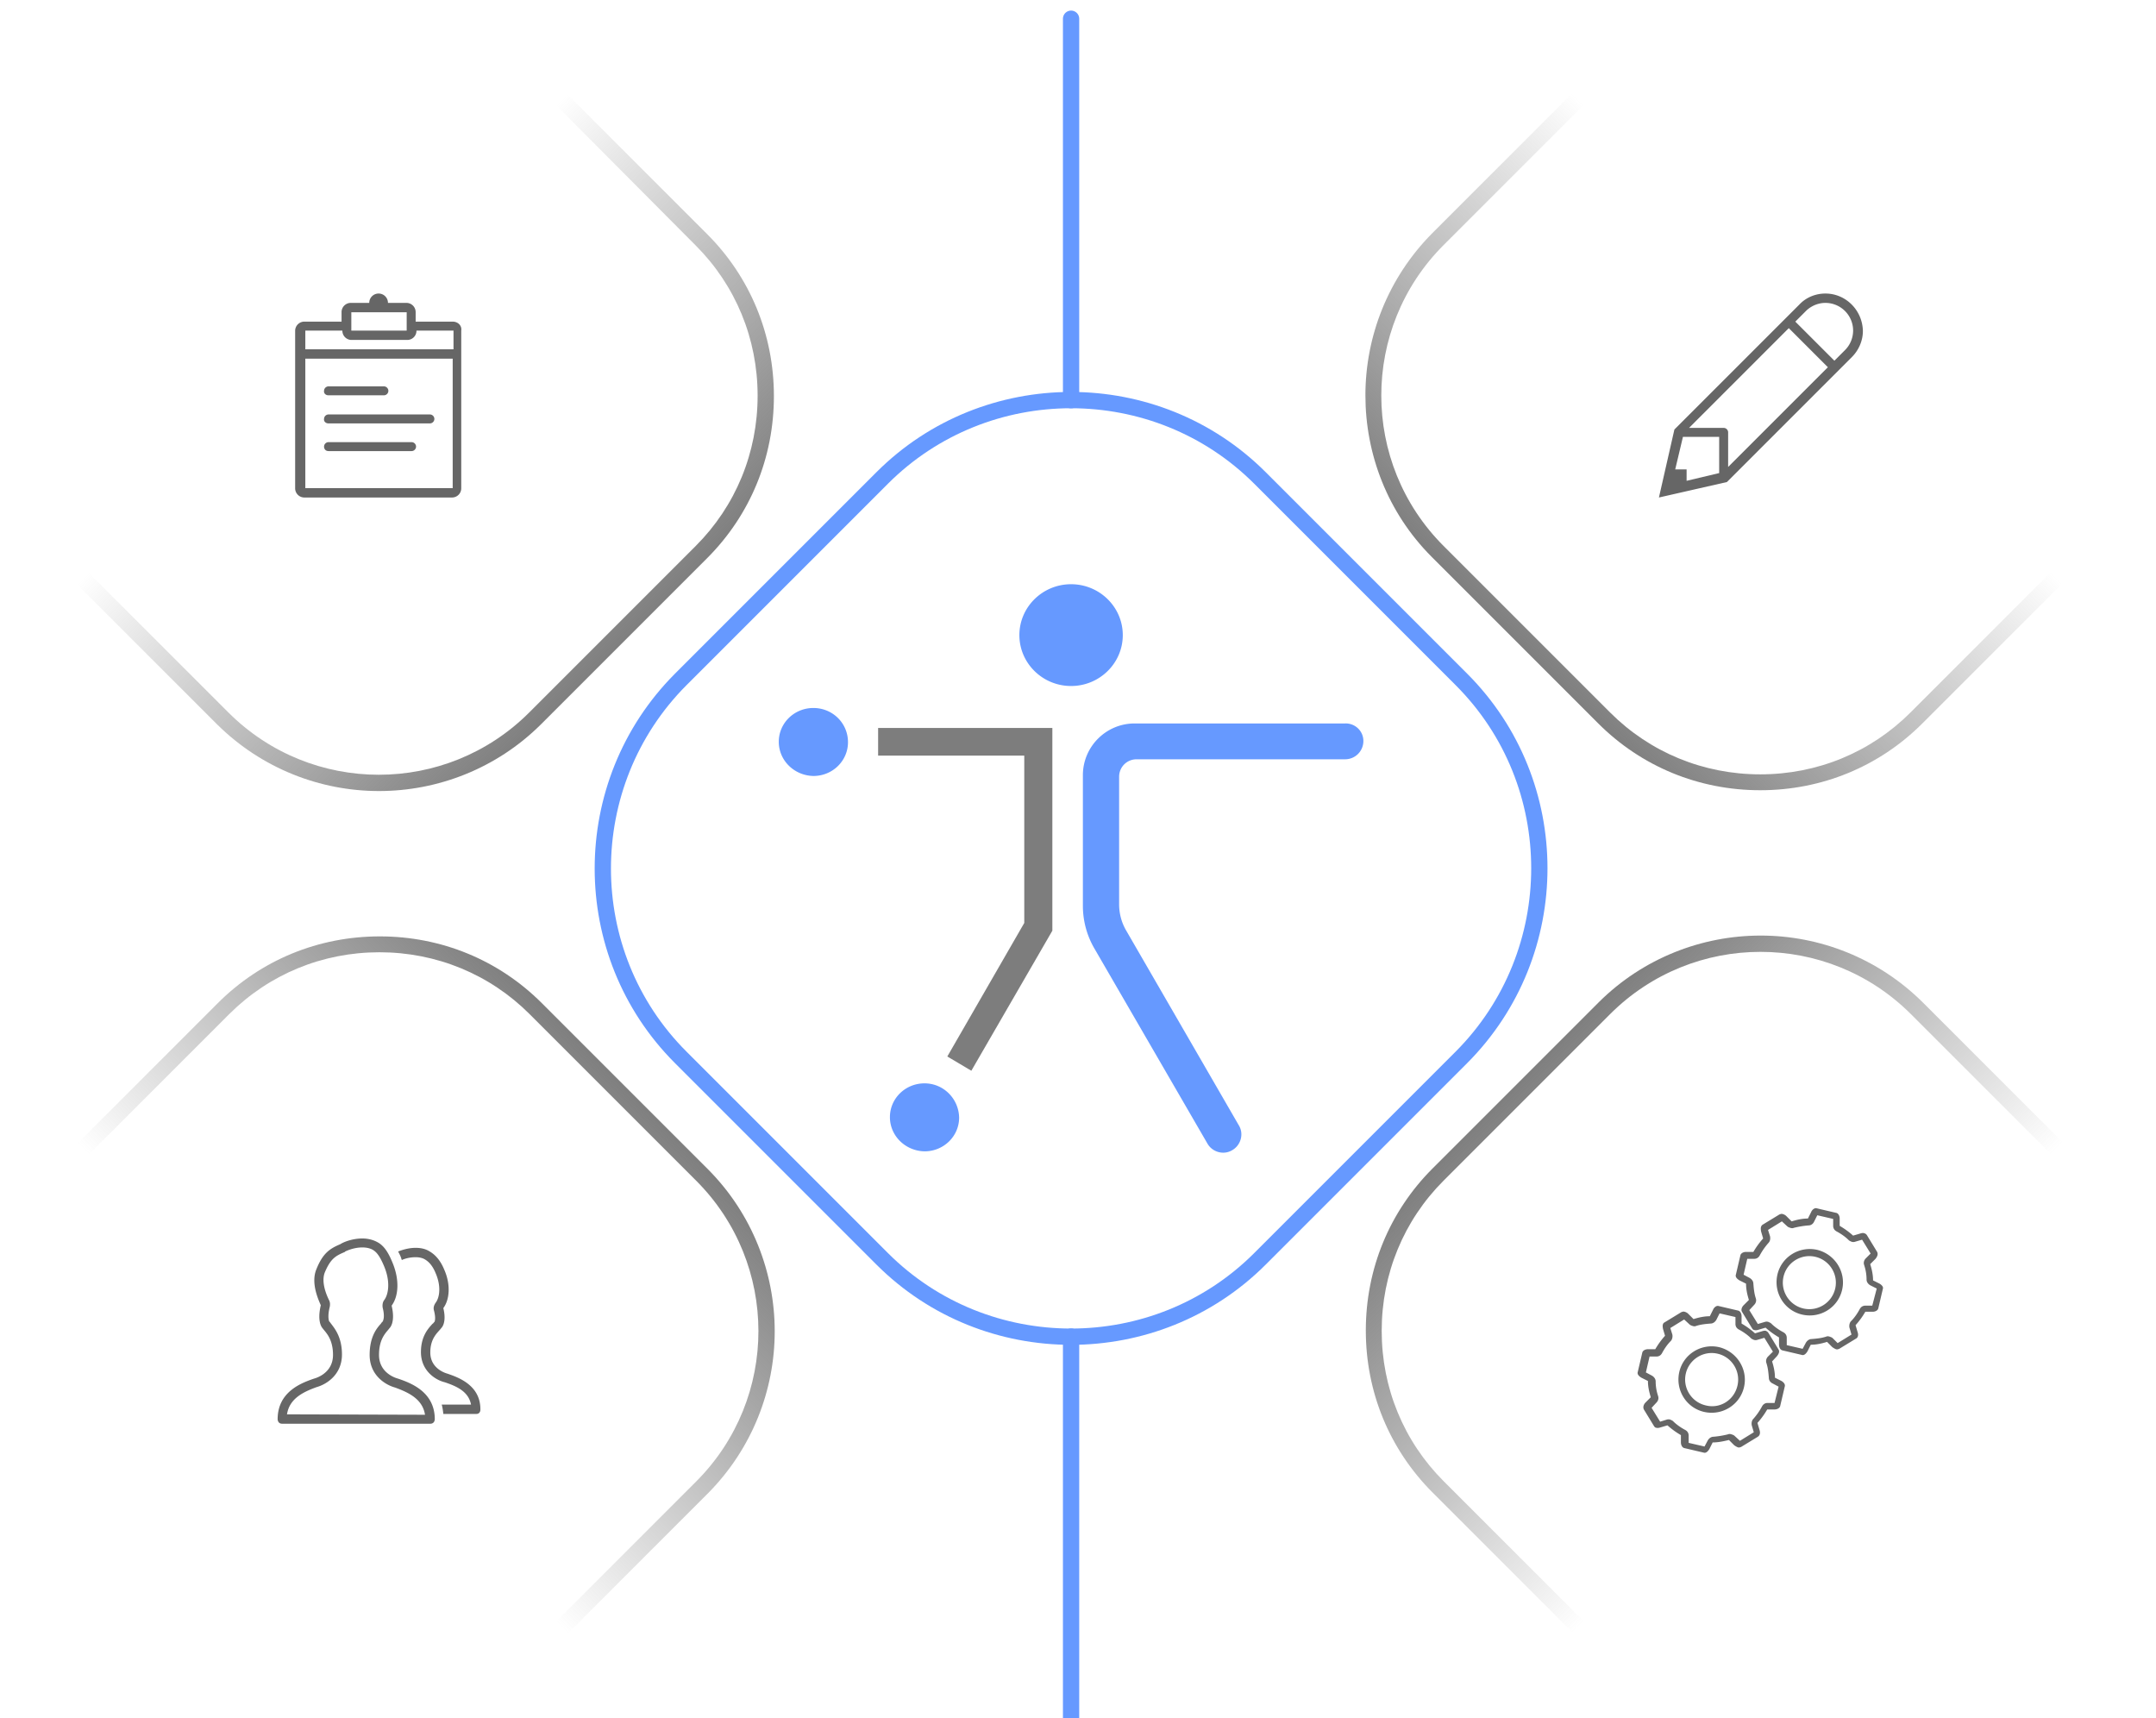 <svg xmlns="http://www.w3.org/2000/svg" xmlns:v="https://vecta.io/nano" viewBox="0 0 529.6 422"><linearGradient id="A" gradientUnits="userSpaceOnUse" x1="12.823" y1="269.44" x2="133.273" y2="148.99" gradientTransform="matrix(0 -1 -1 0 302.49 400.098)"><stop offset=".384" stop-color="#7f7f7f" stop-opacity="0"></stop><stop offset="1" stop-color="#7f7f7f"></stop></linearGradient><path d="M190.3 327c0 14.4-5.5 28.8-16.4 39.8L133 407.7c-21.9 21.9-57.6 21.9-79.5 0l-40.9-40.9c-21.9-21.9-21.9-57.6 0-79.5l40.9-40.9C64.1 235.8 78.2 230 93.3 230s29.2 5.8 39.8 16.4l40.9 40.9c10.8 10.9 16.3 25.3 16.3 39.7zM0 327c0 13.4 5.1 26.7 15.3 36.9l40.9 40.9c20.4 20.4 53.5 20.4 73.9 0l40.9-40.9c20.4-20.4 20.4-53.5 0-73.9l-40.9-40.9c-9.8-9.8-22.9-15.2-36.9-15.2s-27.1 5.4-36.9 15.2h0L15.4 290C5.1 300.2 0 313.6 0 327z" fill="url(#A)"></path><linearGradient id="B" gradientUnits="userSpaceOnUse" x1="492.75" y1="387.075" x2="372.3" y2="266.625"><stop offset=".384" stop-color="#7f7f7f" stop-opacity="0"></stop><stop offset="1" stop-color="#7f7f7f"></stop></linearGradient><path d="M432.5 229.8c14.4 0 28.8 5.5 39.8 16.4l40.9 40.9c21.9 21.9 21.9 57.6 0 79.5l-40.9 40.9c-21.9 21.9-57.6 21.9-79.5 0l-40.9-40.9c-10.6-10.6-16.4-24.7-16.4-39.8s5.8-29.2 16.4-39.8l40.9-40.9c10.9-10.8 25.3-16.3 39.7-16.3zm0 190.3c13.4 0 26.7-5.1 36.9-15.3l40.9-40.9c20.4-20.4 20.4-53.5 0-73.9l-40.9-40.9c-20.4-20.4-53.5-20.4-73.9 0L354.6 290c-9.8 9.8-15.2 22.9-15.2 36.9s5.4 27.1 15.2 36.9h0l40.9 40.9c10.2 10.3 23.6 15.4 37 15.4z" fill="url(#B)"></path><linearGradient id="C" gradientUnits="userSpaceOnUse" x1="496.224" y1="395.332" x2="616.674" y2="274.882" gradientTransform="matrix(0 1 1 0 97.318 -459.349)"><stop offset=".384" stop-color="#7f7f7f" stop-opacity="0"></stop><stop offset="1" stop-color="#7f7f7f"></stop></linearGradient><path d="M335.4 97.1c0-14.4 5.5-28.8 16.4-39.8l40.9-40.9c21.9-21.9 57.6-21.9 79.5 0l40.9 40.9c21.9 21.9 21.9 57.6 0 79.5l-40.9 40.9c-10.6 10.6-24.7 16.4-39.8 16.4s-29.2-5.8-39.8-16.4l-40.9-40.9c-10.9-10.9-16.3-25.3-16.3-39.7zm190.2 0c0-13.4-5.1-26.7-15.3-36.9l-40.9-40.9c-20.4-20.4-53.5-20.4-73.9 0l-40.9 40.9c-20.4 20.4-20.4 53.5 0 73.9l40.9 40.9c9.8 9.8 22.9 15.2 36.9 15.2s27.1-5.4 36.9-15.2h0l40.9-40.9c10.3-10.2 15.4-23.6 15.4-37z" fill="url(#C)"></path><path d="M359 166.9c25.5 25.5 25.5 67.2 0 92.8l-49.5 49.5c-25.5 25.5-67.3 25.5-92.8 0l-49.5-49.5c-25.5-25.5-25.5-67.2 0-92.8l49.5-49.5c25.5-25.5 67.3-25.5 92.8 0l49.5 49.5z" fill="none" stroke="#69f" stroke-width="4" stroke-linejoin="round" stroke-miterlimit="10"></path><linearGradient id="D" gradientUnits="userSpaceOnUse" x1="32.85" y1="37.075" x2="153.3" y2="157.525"><stop offset=".384" stop-color="#7f7f7f" stop-opacity="0"></stop><stop offset="1" stop-color="#7f7f7f"></stop></linearGradient><path d="M93.1 194.3c-14.4 0-28.8-5.5-39.8-16.4L12.4 137c-21.9-21.9-21.9-57.6 0-79.5l40.9-40.9c21.9-21.9 57.6-21.9 79.5 0l40.9 40.9c10.6 10.6 16.4 24.7 16.4 39.8s-5.8 29.2-16.4 39.8L132.8 178c-10.9 10.8-25.3 16.3-39.7 16.3zM93.1 4C79.7 4 66.4 9.1 56.2 19.3l-41 40.9c-20.4 20.4-20.4 53.5 0 73.9L56.1 175c20.4 20.4 53.5 20.4 73.9 0l40.9-40.9c9.8-9.8 15.2-22.9 15.2-36.9s-5.4-27.1-15.2-36.9h0l-40.8-41C119.9 9.1 106.5 4 93.1 4z" fill="url(#D)"></path><path d="M80.7 97.1h13.6a1.11 1.11 0 0 0 1.1-1.1 1.11 1.11 0 0 0-1.1-1.1H80.7a1.11 1.11 0 0 0-1.1 1.1c-.1.6.4 1.1 1.1 1.1m0 6.9h24.9a1.11 1.11 0 0 0 1.1-1.1 1.11 1.11 0 0 0-1.1-1.1H80.7a1.11 1.11 0 0 0-1.1 1.1c-.1.6.4 1.1 1.1 1.1m0 6.8h20.4a1.11 1.11 0 0 0 1.1-1.1 1.11 1.11 0 0 0-1.1-1.1H80.7a1.11 1.11 0 0 0-1.1 1.1c0 .6.4 1.1 1.1 1.1M111.2 79h-9.1v-2.3a2.26 2.26 0 0 0-2.3-2.3h-4.5a2.3 2.3 0 1 0-4.6 0h-4.5a2.26 2.26 0 0 0-2.3 2.3V79h-9.1a2.26 2.26 0 0 0-2.3 2.3v38.6a2.26 2.26 0 0 0 2.3 2.3H111a2.26 2.26 0 0 0 2.3-2.3V81.2c.2-1.2-.8-2.2-2.1-2.2m-24.9-2.3h13.6v4.5H86.3v-4.5zm24.9 43.2H75V88.1h36.2v31.8zm0-34.1H75v-4.6h9.1a2.26 2.26 0 0 0 2.3 2.3H100a2.26 2.26 0 0 0 2.3-2.3h9.1v4.6h-.2zm337.2-13.7c-2.5 0-4.8 1-6.4 2.7l-30.7 30.7-3.8 16.7 16.7-3.8 30.7-30.7c1.6-1.6 2.7-3.9 2.7-6.4-.1-5.1-4.2-9.2-9.2-9.2m-26.1 44.1l-8 1.9v-2.8h-2.8l1.9-8h8.9v8.9zm2.2-1.5v-8.5a1.11 1.11 0 0 0-1.1-1.1h-8.5l24.5-24.5 9.6 9.6-24.5 24.5zM453.2 86l-2.6 2.6L441 79l2.6-2.6s1.8-2 4.8-2a6.81 6.81 0 0 1 6.8 6.8 6.8 6.8 0 0 1-2 4.8M109.9 337.4s-4.2-1-4.2-5.2c0-3.7 2-5 2.7-6 0 0 1.4-1.2.5-4.9 1.5-2 1.9-5.7.2-9.5-1-2.4-2.3-3.7-3.7-4.5-1-.6-2.2-.8-3.3-.8-1.7 0-3.3.5-4.3.9.3.6.6 1.1.8 1.8 0 .1.1.2.1.3.6-.3 1.9-.7 3.4-.7.9 0 1.7.2 2.2.5.7.4 1.8 1.2 2.7 3.4 1.4 3.2 1 6 0 7.3-.4.6-.6 1.2-.4 1.9.5 1.9.2 2.7.1 2.8l-.2.2c0 .1-.2.2-.3.3-1 1.1-2.8 3-2.8 6.9 0 4.7 3.7 6.9 5.8 7.4 3 1 5.9 2.3 6.5 5.5h-7.2c.2.7.3 1.4.4 2.3h8.1c1 0 1-1 1-1 .1-6.1-5.5-8-8.1-8.9m-12.2 1.2s-4.6-1.1-4.6-5.8c0-4.2 1.9-5.6 2.6-6.6 0 0 1.5-1.3.5-5.5 1.7-2.3 2-6.3.2-10.6-1.1-2.7-2.2-4.2-3.7-5-1.1-.6-2.4-.9-3.7-.9-2.3 0-4.5.8-5.4 1.4-2.6 1.1-4.3 2.2-5.9 6.2-1.3 3.2.3 7 1.1 8.8-1 4.2.4 5.6.4 5.6.7 1 2.6 2.5 2.6 6.6 0 4.7-4.6 5.8-4.6 5.8-2.9 1-9 3.1-9 10 0 0 0 1.1 1.1 1.1h36.4c1.1 0 1.1-1.1 1.1-1.1 0-6.9-6.2-9-9.1-10m-27.2 8.8c.6-3.9 4-5.5 7.3-6.7 2.2-.6 6.2-2.9 6.2-8 0-4.3-1.8-6.4-2.7-7.6-.1-.1-.2-.3-.3-.4l-.1-.1c-.1-.1-.5-1.2.1-3.6.1-.5.1-1-.1-1.5-.6-1.2-2.1-4.5-1.1-7 1.4-3.3 2.6-4 4.7-4.9.1 0 .2-.1.3-.2.6-.3 2.3-1 4.2-1 1 0 1.9.2 2.6.6.8.5 1.6 1.3 2.7 3.9 1.6 3.7 1.2 6.9.1 8.4-.4.5-.5 1.2-.4 1.9.6 2.3.1 3.2 0 3.4l-.2.2c-.1.1-.2.3-.3.4-1 1.1-2.7 3.2-2.7 7.6 0 5.1 4 7.4 6.2 8 3.3 1.2 6.8 2.8 7.4 6.7l-33.9-.1h0zm367.1-8.2l-1.6-.8c0-1.4-.3-2.7-.7-4l1.2-1.3c.4-.5.7-1.1.4-1.6l-2.5-4.1c-.2-.3-.4-.4-.6-.5-.3-.1-.7 0-1 .1l-1.7.5c-1-.9-2.1-1.7-3.3-2.4v-1.8c0-.6-.3-1.3-.9-1.4l-4.7-1.1c-.6-.2-1.2.4-1.4.9l-.8 1.6c-1.4 0-2.7.3-4 .7l-1.3-1.3c-.2-.2-.5-.4-.9-.5-.3-.1-.5 0-.8.1l-4.1 2.5c-.6.3-.5 1-.4 1.6l.5 1.7c-.9 1-1.7 2.1-2.4 3.3h-1.8c-.6 0-1.3.3-1.4.9l-1.1 4.7c-.2.6.4 1.1.9 1.4l1.6.8c0 1.4.3 2.7.7 4l-1.3 1.3c-.4.4-.7 1.1-.4 1.7l2.5 4.1c.2.3.4.4.6.4.3.1.7 0 1-.1l1.7-.5c1 .9 2.1 1.7 3.3 2.4v1.8c0 .6.3 1.3.9 1.4l4.7 1.1c.6.2 1.1-.4 1.4-.9l.8-1.6c1.4 0 2.7-.3 4-.6l1.3 1.3c.3.2.6.4.9.5s.5 0 .8-.1l4.1-2.5c.6-.4.6-1.1.4-1.7l-.5-1.7c.9-1 1.7-2.1 2.4-3.3h1.8c.6 0 1.3-.3 1.4-.9l1.1-4.7c.2-.6-.3-1.1-.8-1.4m-1.7 5.4h0-1.7c-.6 0-1.1.3-1.4.9a16.1 16.1 0 0 1-2.1 3c-.4.4-.5 1-.4 1.6l.5 1.7-3.4 2.1h0l-1.3-1.2c-.2-.2-.5-.3-.8-.4s-.6-.1-.8 0c-1.2.3-2.4.5-3.6.6-.6 0-1.1.4-1.4.9l-.8 1.5h0l-3.9-.9v-1.8c0-.6-.3-1.1-.9-1.4-1.1-.6-2.1-1.3-2.9-2.1-.2-.2-.5-.3-.7-.4-.3-.1-.6-.1-.9 0l-1.6.5h0l-2.1-3.4 1.2-1.3c.4-.4.6-1 .4-1.6-.4-1.2-.6-2.4-.6-3.6 0-.6-.4-1.1-.9-1.4l-1.5-.8h0l.9-3.9h1.7c.6 0 1.1-.3 1.4-.9.6-1.1 1.3-2.1 2.1-2.9.4-.4.5-1.1.4-1.6l-.5-1.6h0l3.4-2.1 1.3 1.2c.2.2.5.3.8.4s.6.1.8 0c1.2-.4 2.4-.5 3.6-.6.6 0 1.1-.4 1.4-.9l.8-1.6 3.9.9h0v1.7c0 .6.3 1.1.9 1.4 1.1.6 2.1 1.3 2.9 2.1.2.2.5.3.7.4.3.1.6.1.9 0l1.7-.5 2.1 3.4h0l-1.2 1.2c-.4.4-.6 1-.4 1.6.4 1.2.5 2.4.6 3.6 0 .6.3 1.1.9 1.4l1.5.8-1 4zm-13.6-13.7c-4.4-1-8.8 1.7-9.8 6.1s1.7 8.8 6.1 9.8 8.8-1.7 9.8-6.1c1-4.3-1.7-8.7-6.1-9.8m-3.3 14.3c-3.5-.8-5.7-4.3-4.9-7.8s4.3-5.7 7.8-4.9 5.7 4.3 4.9 7.8c-.8 3.6-4.3 5.8-7.8 4.9m42.7-29.9l-1.6-.8c0-1.4-.3-2.7-.7-4l1.3-1.3c.4-.5.7-1.1.4-1.7l-2.5-4.1c-.2-.3-.4-.4-.7-.5s-.7 0-1 .1l-1.7.5c-1-.9-2.1-1.7-3.3-2.4v-1.8c0-.6-.3-1.3-.9-1.4l-4.7-1.1c-.6-.2-1.2.4-1.4.9l-.8 1.6c-1.4 0-2.7.3-4 .7l-1.3-1.3c-.2-.2-.5-.4-.9-.5-.3-.1-.5 0-.8.1l-4.1 2.5c-.6.4-.5 1.1-.4 1.7l.5 1.7c-.9 1-1.7 2.1-2.4 3.3h-1.8c-.6 0-1.3.3-1.4.9l-1.1 4.7c-.2.6.4 1.1.9 1.4l1.6.8c0 1.4.3 2.7.7 4l-1.3 1.3c-.4.4-.7 1.1-.4 1.6l2.5 4.1c.2.3.4.4.6.4.3.1.7 0 1-.1l1.7-.5c1 .9 2.1 1.7 3.3 2.4v1.8c0 .6.3 1.3.9 1.4l4.7 1.1c.6.2 1.1-.4 1.4-.9l.8-1.6c1.4 0 2.7-.3 4-.7l1.3 1.3c.3.2.6.4.9.5s.5 0 .8-.1l4.1-2.5c.6-.3.6-1.1.4-1.6l-.5-1.7c.9-1 1.7-2.1 2.4-3.3h1.8c.6 0 1.3-.3 1.4-.9l1.1-4.7c.2-.5-.3-1-.8-1.3m-1.8 5.4h0-1.7c-.6 0-1.1.3-1.4.9-.6 1.1-1.3 2.1-2.1 2.9-.4.4-.5 1.1-.4 1.6l.5 1.7-3.4 2.1h0l-1.2-1.2c-.2-.2-.5-.3-.8-.4s-.6-.1-.8 0c-1.2.4-2.4.5-3.6.6-.6 0-1.1.4-1.4.9l-.8 1.5h0l-3.9-.9v-1.8c0-.6-.3-1.1-.9-1.4-1.1-.6-2.1-1.3-2.9-2.1-.2-.2-.5-.3-.7-.4-.3-.1-.6-.1-.9 0l-1.7.5h0l-2.1-3.4 1.2-1.3c.4-.4.6-1 .4-1.6-.4-1.2-.5-2.4-.6-3.6 0-.6-.4-1.1-.9-1.4l-1.5-.8h0l.9-3.9h1.7c.6 0 1.1-.3 1.4-.9a16.1 16.1 0 0 1 2.1-3c.4-.4.5-1 .4-1.6l-.5-1.6h0l3.4-2.1 1.3 1.2c.2.2.5.3.8.4s.6.1.8 0c1.2-.3 2.4-.5 3.6-.6.6 0 1.1-.3 1.4-.9l.8-1.6 3.9.9h0v1.7c0 .6.3 1.1.9 1.4 1.1.6 2.1 1.3 2.9 2.1.2.2.5.3.7.4.3.1.6.1.9 0l1.7-.5 2.1 3.4h0l-1.2 1.2c-.4.4-.6 1-.4 1.6.4 1.2.6 2.4.6 3.6 0 .6.4 1.1.9 1.4l1.6.8-1.1 4.2zM446.4 307c-4.4-1-8.8 1.7-9.8 6.1s1.7 8.8 6.1 9.8 8.8-1.7 9.8-6.1c1-4.3-1.7-8.7-6.1-9.8m-3.4 14.4c-3.5-.8-5.7-4.3-4.9-7.8s4.3-5.7 7.8-4.9 5.7 4.3 4.9 7.8-4.3 5.7-7.8 4.9" fill-rule="evenodd" fill="#666"></path><path d="M263.1 98.3V4.6m0 417.4v-93.7" fill="none" stroke="#69f" stroke-width="4" stroke-linejoin="round" stroke-miterlimit="10" stroke-linecap="round"></path><path d="M330.4 177.7h-51.7c-7 0-12.7 5.7-12.7 12.7v32.1a20.86 20.86 0 0 0 2.9 10.6l27.7 47.8c1.2 2.1 4 2.9 6.1 1.6 2.1-1.2 2.9-4 1.6-6.1l-27.7-47.9c-1.1-1.9-1.7-4.1-1.7-6.4v-31.3c0-2.4 1.9-4.3 4.3-4.3h51.2a4.48 4.48 0 0 0 4.5-4.5c0-2.5-2.1-4.4-4.5-4.3h0zm-67.3-34.2c-7 0-12.7 5.6-12.7 12.5s5.7 12.5 12.7 12.5 12.7-5.6 12.7-12.5h0c0-6.9-5.7-12.5-12.7-12.5zm-36 122.6c-4.7 0-8.5 3.7-8.5 8.3s3.8 8.3 8.5 8.4c4.7 0 8.5-3.7 8.5-8.3h0c-.1-4.6-3.8-8.4-8.5-8.4zm-27.3-92.2c-4.7 0-8.5 3.7-8.5 8.3s3.8 8.3 8.5 8.4c4.7 0 8.5-3.7 8.5-8.3h0c0-4.7-3.8-8.4-8.5-8.4h0z" fill="#69f"></path><path d="M258.5 178.8h-42.8v6.8h35.9v41.1l-18.9 32.8 5.9 3.5 19.9-34.4h0z" fill="#7d7d7d"></path></svg>